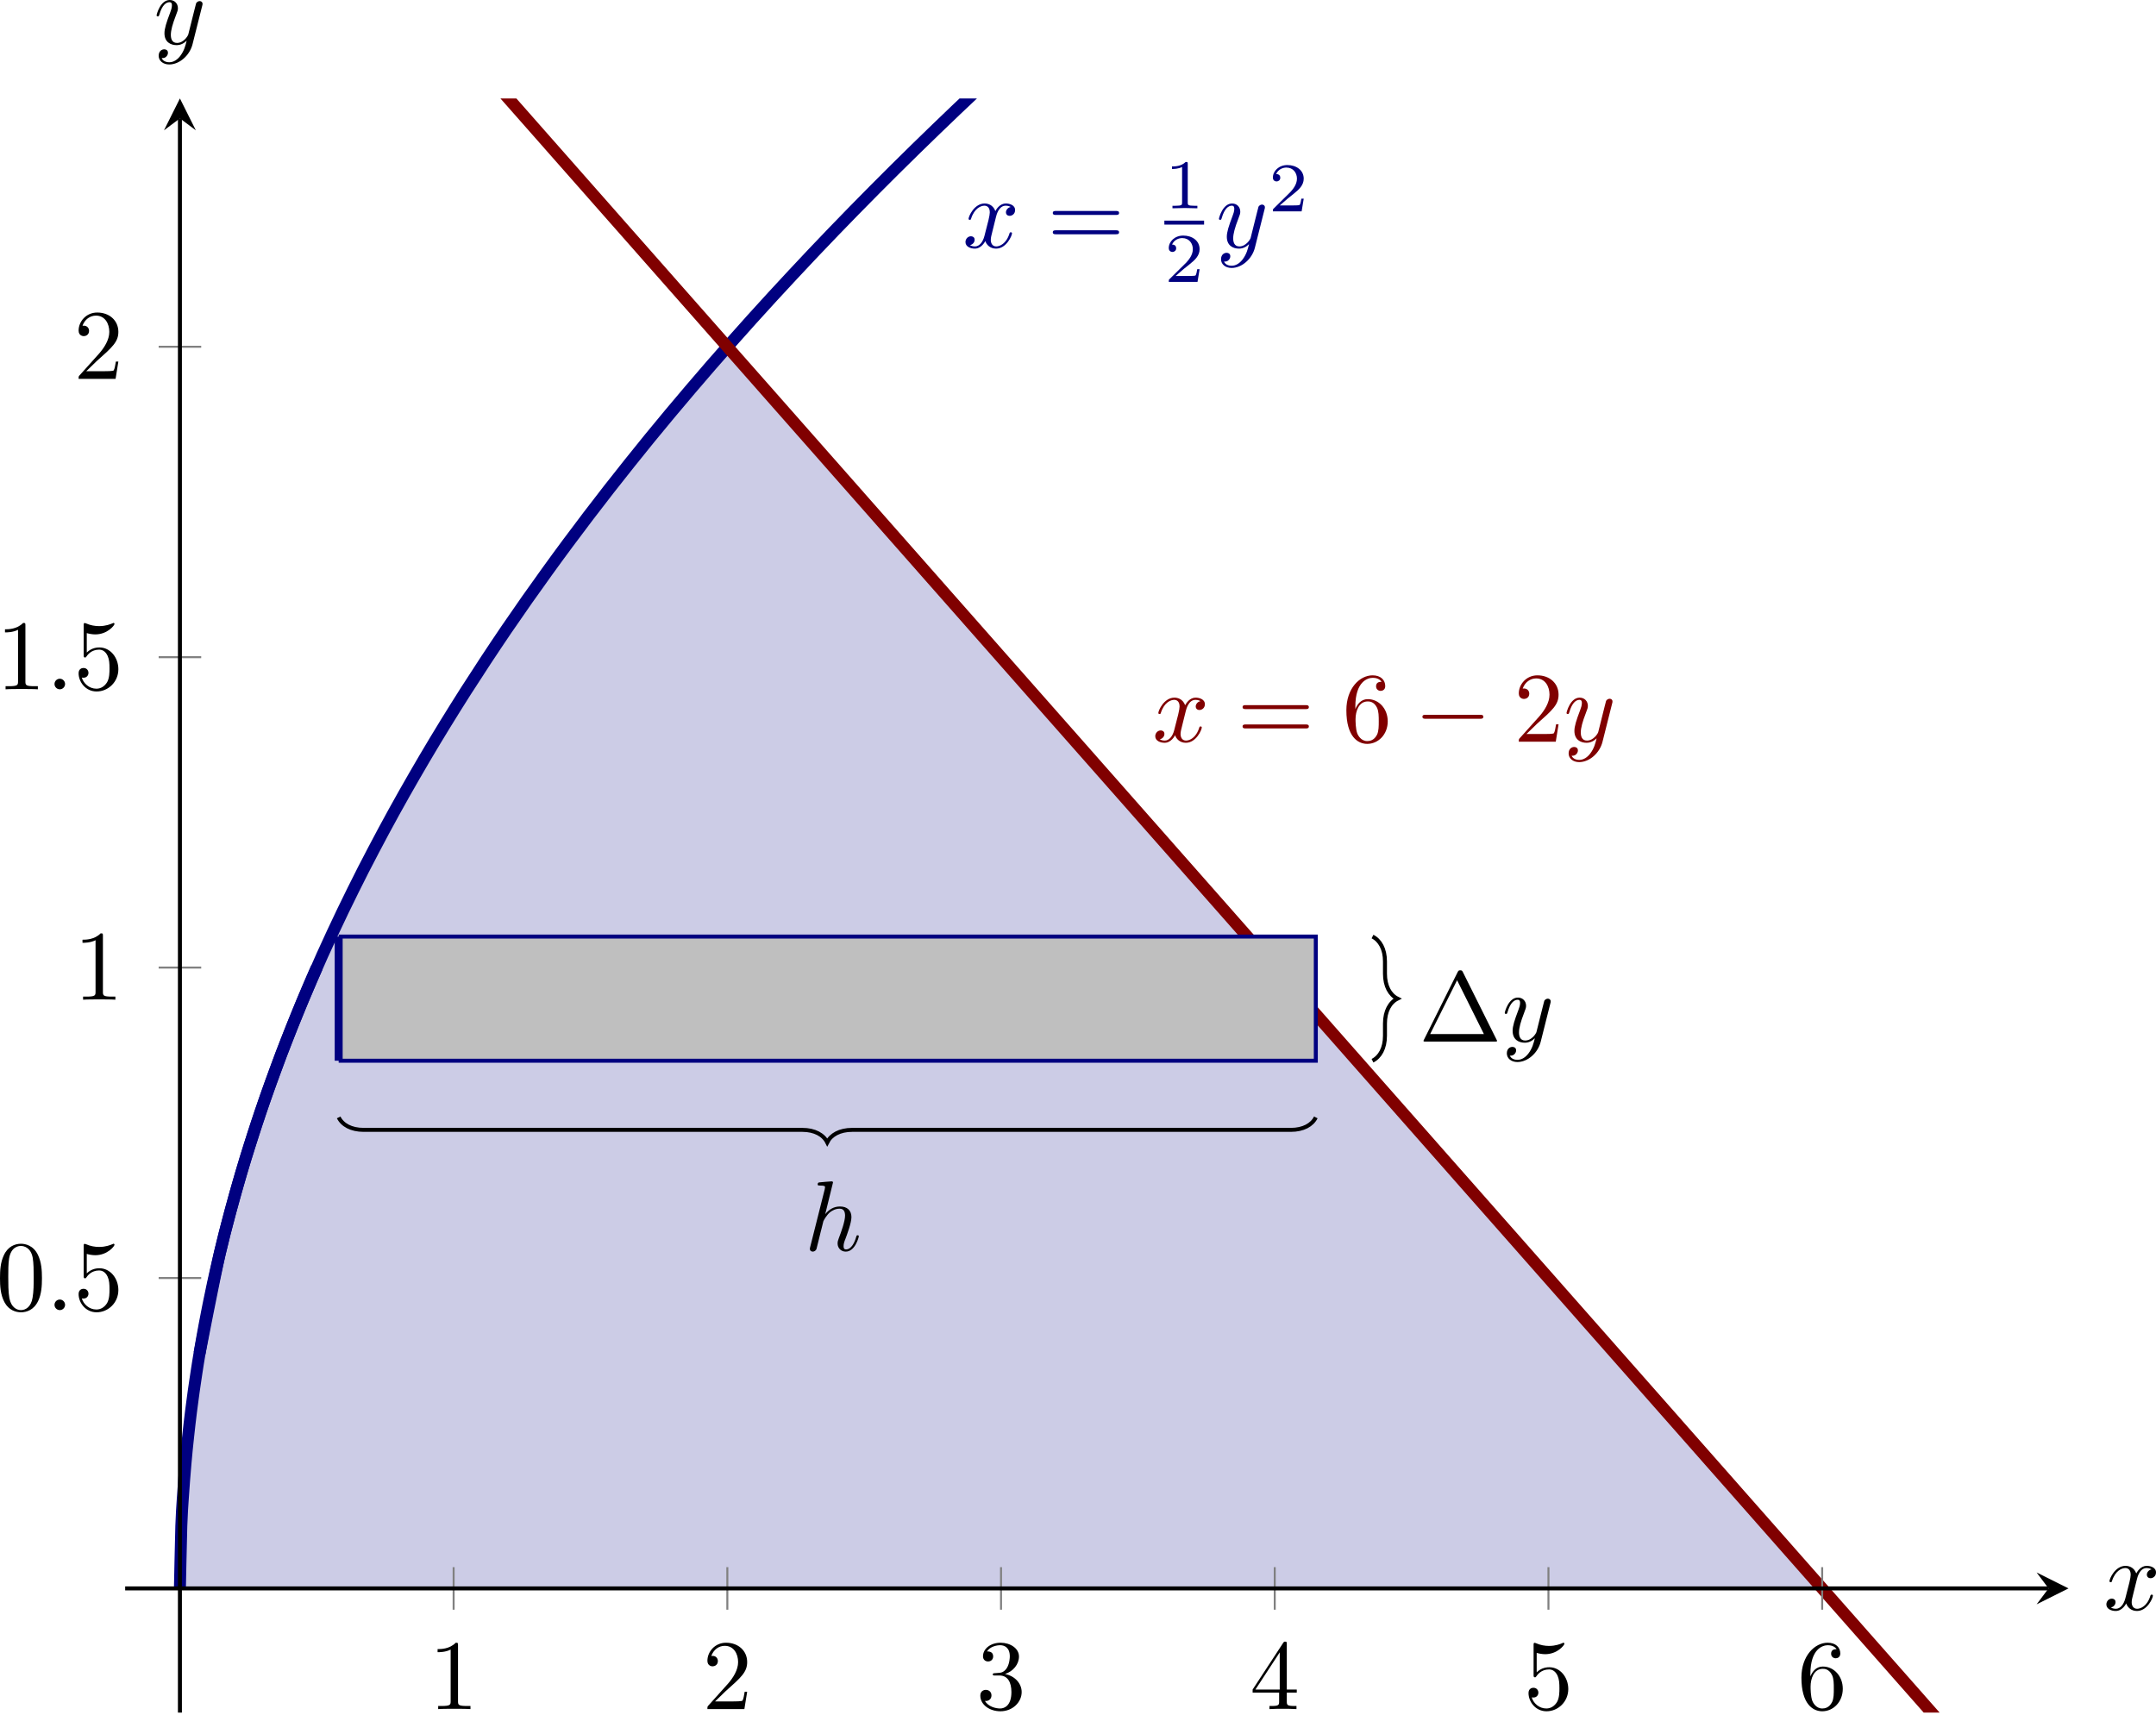 <?xml version='1.0' encoding='UTF-8'?>
<!-- This file was generated by dvisvgm 3.2.2 -->
<svg version='1.1' xmlns='http://www.w3.org/2000/svg' xmlns:xlink='http://www.w3.org/1999/xlink' width='301.748pt' height='240.013pt' viewBox='9.842 120.252 301.748 240.013'>
<defs>
<clipPath id='clip25'>
<path d='M19.543 257.133H213.817V95.738H19.543Z'/>
</clipPath>
<clipPath id='clip26'>
<path d='M19.543 257.133H213.817V95.738H19.543Z'/>
</clipPath>
<clipPath id='clip27'>
<path d='M19.543 257.133H213.817V95.738H19.543Z'/>
</clipPath>
<path id='g2-0' d='M6.565-2.291C6.735-2.291 6.914-2.291 6.914-2.491S6.735-2.69 6.565-2.69H1.176C1.006-2.69 .827-2.69 .827-2.491S1.006-2.291 1.176-2.291H6.565Z'/>
<path id='g6-49' d='M2.336-4.435C2.336-4.624 2.322-4.631 2.127-4.631C1.681-4.191 1.046-4.184 .76-4.184V-3.933C.928-3.933 1.388-3.933 1.771-4.129V-.572C1.771-.342 1.771-.251 1.074-.251H.809V0C.934-.007 1.792-.028 2.05-.028C2.267-.028 3.145-.007 3.299 0V-.251H3.034C2.336-.251 2.336-.342 2.336-.572V-4.435Z'/>
<path id='g6-50' d='M3.522-1.269H3.285C3.264-1.116 3.194-.704 3.103-.635C3.048-.593 2.511-.593 2.413-.593H1.13C1.862-1.241 2.106-1.437 2.525-1.764C3.041-2.176 3.522-2.608 3.522-3.271C3.522-4.115 2.783-4.631 1.89-4.631C1.025-4.631 .439-4.024 .439-3.382C.439-3.027 .739-2.992 .809-2.992C.976-2.992 1.179-3.11 1.179-3.361C1.179-3.487 1.13-3.731 .767-3.731C.983-4.226 1.458-4.38 1.785-4.38C2.483-4.38 2.845-3.836 2.845-3.271C2.845-2.664 2.413-2.183 2.19-1.932L.509-.272C.439-.209 .439-.195 .439 0H3.313L3.522-1.269Z'/>
<path id='g5-1' d='M4.403-6.954C4.334-7.083 4.314-7.133 4.144-7.133S3.955-7.083 3.885-6.954L.518-.199C.468-.11 .468-.09 .468-.08C.468 0 .528 0 .687 0H7.601C7.761 0 7.821 0 7.821-.08C7.821-.09 7.821-.11 7.771-.199L4.403-6.954ZM3.826-6.137L6.506-.757H1.136L3.826-6.137Z'/>
<path id='g5-48' d='M4.583-3.188C4.583-3.985 4.533-4.782 4.184-5.519C3.726-6.476 2.909-6.635 2.491-6.635C1.893-6.635 1.166-6.376 .757-5.45C.438-4.762 .389-3.985 .389-3.188C.389-2.441 .428-1.544 .837-.787C1.265 .02 1.993 .219 2.481 .219C3.019 .219 3.776 .01 4.214-.936C4.533-1.624 4.583-2.401 4.583-3.188ZM2.481 0C2.092 0 1.504-.249 1.325-1.205C1.215-1.803 1.215-2.72 1.215-3.308C1.215-3.945 1.215-4.603 1.295-5.141C1.484-6.326 2.232-6.416 2.481-6.416C2.809-6.416 3.467-6.237 3.656-5.25C3.756-4.692 3.756-3.935 3.756-3.308C3.756-2.56 3.756-1.883 3.646-1.245C3.497-.299 2.929 0 2.481 0Z'/>
<path id='g5-49' d='M2.929-6.376C2.929-6.615 2.929-6.635 2.7-6.635C2.082-5.998 1.205-5.998 .887-5.998V-5.689C1.086-5.689 1.674-5.689 2.192-5.948V-.787C2.192-.428 2.162-.309 1.265-.309H.946V0C1.295-.03 2.162-.03 2.56-.03S3.826-.03 4.174 0V-.309H3.856C2.959-.309 2.929-.418 2.929-.787V-6.376Z'/>
<path id='g5-50' d='M1.265-.767L2.321-1.793C3.875-3.168 4.473-3.706 4.473-4.702C4.473-5.838 3.577-6.635 2.361-6.635C1.235-6.635 .498-5.719 .498-4.832C.498-4.274 .996-4.274 1.026-4.274C1.196-4.274 1.544-4.394 1.544-4.802C1.544-5.061 1.365-5.32 1.016-5.32C.936-5.32 .917-5.32 .887-5.31C1.116-5.958 1.654-6.326 2.232-6.326C3.138-6.326 3.567-5.519 3.567-4.702C3.567-3.905 3.068-3.118 2.521-2.501L.608-.369C.498-.259 .498-.239 .498 0H4.194L4.473-1.733H4.224C4.174-1.435 4.105-.996 4.005-.847C3.935-.767 3.278-.767 3.059-.767H1.265Z'/>
<path id='g5-51' d='M2.889-3.507C3.706-3.776 4.284-4.473 4.284-5.26C4.284-6.077 3.407-6.635 2.451-6.635C1.445-6.635 .687-6.037 .687-5.28C.687-4.951 .907-4.762 1.196-4.762C1.504-4.762 1.704-4.981 1.704-5.27C1.704-5.768 1.235-5.768 1.086-5.768C1.395-6.257 2.052-6.386 2.411-6.386C2.819-6.386 3.367-6.167 3.367-5.27C3.367-5.151 3.347-4.573 3.088-4.134C2.79-3.656 2.451-3.626 2.202-3.616C2.122-3.606 1.883-3.587 1.813-3.587C1.733-3.577 1.664-3.567 1.664-3.467C1.664-3.357 1.733-3.357 1.903-3.357H2.341C3.158-3.357 3.527-2.68 3.527-1.704C3.527-.349 2.839-.06 2.401-.06C1.973-.06 1.225-.229 .877-.817C1.225-.767 1.534-.986 1.534-1.365C1.534-1.724 1.265-1.923 .976-1.923C.737-1.923 .418-1.783 .418-1.345C.418-.438 1.345 .219 2.431 .219C3.646 .219 4.553-.687 4.553-1.704C4.553-2.521 3.925-3.298 2.889-3.507Z'/>
<path id='g5-52' d='M2.929-1.644V-.777C2.929-.418 2.909-.309 2.172-.309H1.963V0C2.371-.03 2.889-.03 3.308-.03S4.254-.03 4.663 0V-.309H4.453C3.716-.309 3.696-.418 3.696-.777V-1.644H4.692V-1.953H3.696V-6.486C3.696-6.685 3.696-6.745 3.537-6.745C3.447-6.745 3.417-6.745 3.337-6.625L.279-1.953V-1.644H2.929ZM2.989-1.953H.558L2.989-5.669V-1.953Z'/>
<path id='g5-53' d='M4.473-2.002C4.473-3.188 3.656-4.184 2.58-4.184C2.102-4.184 1.674-4.025 1.315-3.676V-5.619C1.514-5.559 1.843-5.489 2.162-5.489C3.387-5.489 4.085-6.396 4.085-6.526C4.085-6.585 4.055-6.635 3.985-6.635C3.975-6.635 3.955-6.635 3.905-6.605C3.706-6.516 3.218-6.316 2.55-6.316C2.152-6.316 1.694-6.386 1.225-6.595C1.146-6.625 1.126-6.625 1.106-6.625C1.006-6.625 1.006-6.545 1.006-6.386V-3.437C1.006-3.258 1.006-3.178 1.146-3.178C1.215-3.178 1.235-3.208 1.275-3.268C1.385-3.427 1.753-3.965 2.56-3.965C3.078-3.965 3.328-3.507 3.407-3.328C3.567-2.959 3.587-2.57 3.587-2.072C3.587-1.724 3.587-1.126 3.347-.707C3.108-.319 2.74-.06 2.281-.06C1.554-.06 .986-.588 .817-1.176C.847-1.166 .877-1.156 .986-1.156C1.315-1.156 1.484-1.405 1.484-1.644S1.315-2.132 .986-2.132C.847-2.132 .498-2.062 .498-1.604C.498-.747 1.186 .219 2.301 .219C3.457 .219 4.473-.737 4.473-2.002Z'/>
<path id='g5-54' d='M1.315-3.268V-3.507C1.315-6.027 2.55-6.386 3.059-6.386C3.298-6.386 3.716-6.326 3.935-5.988C3.786-5.988 3.387-5.988 3.387-5.539C3.387-5.23 3.626-5.081 3.846-5.081C4.005-5.081 4.304-5.171 4.304-5.559C4.304-6.157 3.866-6.635 3.039-6.635C1.763-6.635 .418-5.35 .418-3.148C.418-.488 1.574 .219 2.501 .219C3.606 .219 4.553-.717 4.553-2.032C4.553-3.298 3.666-4.254 2.56-4.254C1.883-4.254 1.514-3.746 1.315-3.268ZM2.501-.06C1.873-.06 1.574-.658 1.514-.807C1.335-1.275 1.335-2.072 1.335-2.252C1.335-3.029 1.654-4.025 2.55-4.025C2.71-4.025 3.168-4.025 3.477-3.407C3.656-3.039 3.656-2.531 3.656-2.042C3.656-1.564 3.656-1.066 3.487-.707C3.188-.11 2.73-.06 2.501-.06Z'/>
<path id='g5-61' d='M6.844-3.258C6.994-3.258 7.183-3.258 7.183-3.457S6.994-3.656 6.854-3.656H.887C.747-3.656 .558-3.656 .558-3.457S.747-3.258 .897-3.258H6.844ZM6.854-1.325C6.994-1.325 7.183-1.325 7.183-1.524S6.994-1.724 6.844-1.724H.897C.747-1.724 .558-1.724 .558-1.524S.747-1.325 .887-1.325H6.854Z'/>
<path id='g3-58' d='M1.913-.528C1.913-.817 1.674-1.056 1.385-1.056S.857-.817 .857-.528S1.096 0 1.385 0S1.913-.239 1.913-.528Z'/>
<path id='g3-104' d='M2.859-6.804C2.859-6.814 2.859-6.914 2.73-6.914C2.501-6.914 1.773-6.834 1.514-6.814C1.435-6.804 1.325-6.795 1.325-6.615C1.325-6.496 1.415-6.496 1.564-6.496C2.042-6.496 2.062-6.426 2.062-6.326L2.032-6.127L.588-.389C.548-.249 .548-.229 .548-.169C.548 .06 .747 .11 .837 .11C.996 .11 1.156-.01 1.205-.149L1.395-.907L1.614-1.803C1.674-2.022 1.733-2.242 1.783-2.471C1.803-2.531 1.883-2.859 1.893-2.919C1.923-3.009 2.232-3.567 2.57-3.836C2.79-3.995 3.098-4.184 3.527-4.184S4.065-3.846 4.065-3.487C4.065-2.949 3.686-1.863 3.447-1.255C3.367-1.026 3.318-.907 3.318-.707C3.318-.239 3.666 .11 4.134 .11C5.071 .11 5.44-1.345 5.44-1.425C5.44-1.524 5.35-1.524 5.32-1.524C5.22-1.524 5.22-1.494 5.171-1.345C5.021-.817 4.702-.11 4.154-.11C3.985-.11 3.915-.209 3.915-.438C3.915-.687 4.005-.927 4.095-1.146C4.254-1.574 4.702-2.76 4.702-3.337C4.702-3.985 4.304-4.403 3.557-4.403C2.929-4.403 2.451-4.095 2.082-3.636L2.859-6.804Z'/>
<path id='g3-120' d='M3.328-3.009C3.387-3.268 3.616-4.184 4.314-4.184C4.364-4.184 4.603-4.184 4.812-4.055C4.533-4.005 4.334-3.756 4.334-3.517C4.334-3.357 4.443-3.168 4.712-3.168C4.932-3.168 5.25-3.347 5.25-3.746C5.25-4.264 4.663-4.403 4.324-4.403C3.746-4.403 3.397-3.875 3.278-3.646C3.029-4.304 2.491-4.403 2.202-4.403C1.166-4.403 .598-3.118 .598-2.869C.598-2.77 .697-2.77 .717-2.77C.797-2.77 .827-2.79 .847-2.879C1.186-3.935 1.843-4.184 2.182-4.184C2.371-4.184 2.72-4.095 2.72-3.517C2.72-3.208 2.55-2.54 2.182-1.146C2.022-.528 1.674-.11 1.235-.11C1.176-.11 .946-.11 .737-.239C.986-.289 1.205-.498 1.205-.777C1.205-1.046 .986-1.126 .837-1.126C.538-1.126 .289-.867 .289-.548C.289-.09 .787 .11 1.225 .11C1.883 .11 2.242-.588 2.271-.648C2.391-.279 2.75 .11 3.347 .11C4.374 .11 4.941-1.176 4.941-1.425C4.941-1.524 4.852-1.524 4.822-1.524C4.732-1.524 4.712-1.484 4.692-1.415C4.364-.349 3.686-.11 3.367-.11C2.979-.11 2.819-.428 2.819-.767C2.819-.986 2.879-1.205 2.989-1.644L3.328-3.009Z'/>
<path id='g3-121' d='M4.842-3.796C4.882-3.935 4.882-3.955 4.882-4.025C4.882-4.204 4.742-4.294 4.593-4.294C4.493-4.294 4.334-4.234 4.244-4.085C4.224-4.035 4.144-3.726 4.105-3.547C4.035-3.288 3.965-3.019 3.905-2.75L3.457-.956C3.417-.807 2.989-.11 2.331-.11C1.823-.11 1.714-.548 1.714-.917C1.714-1.375 1.883-1.993 2.222-2.869C2.381-3.278 2.421-3.387 2.421-3.587C2.421-4.035 2.102-4.403 1.604-4.403C.658-4.403 .289-2.959 .289-2.869C.289-2.77 .389-2.77 .408-2.77C.508-2.77 .518-2.79 .568-2.949C.837-3.885 1.235-4.184 1.574-4.184C1.654-4.184 1.823-4.184 1.823-3.866C1.823-3.616 1.724-3.357 1.654-3.168C1.255-2.112 1.076-1.544 1.076-1.076C1.076-.189 1.704 .11 2.291 .11C2.68 .11 3.019-.06 3.298-.339C3.168 .179 3.049 .667 2.65 1.196C2.391 1.534 2.012 1.823 1.554 1.823C1.415 1.823 .966 1.793 .797 1.405C.956 1.405 1.086 1.405 1.225 1.285C1.325 1.196 1.425 1.066 1.425 .877C1.425 .568 1.156 .528 1.056 .528C.827 .528 .498 .687 .498 1.176C.498 1.674 .936 2.042 1.554 2.042C2.58 2.042 3.606 1.136 3.885 .01L4.842-3.796Z'/>
</defs>
<g id='page12' transform='matrix(1.4 0 0 1.4 0 0)'>
<path d='M25.016 244.715L25.293 235.914L25.566 232.269L25.844 229.473L26.117 227.113L26.391 225.039L26.668 223.16L26.941 221.434L27.219 219.824L27.492 218.312L27.766 216.887L28.043 215.527L28.316 214.231L28.594 212.984L28.867 211.789L29.141 210.633L29.418 209.516L29.691 208.43L29.969 207.379L30.242 206.356L30.516 205.359L30.793 204.387L31.066 203.438L31.344 202.512L31.617 201.602L31.891 200.715L32.168 199.84L32.441 198.988L32.719 198.148L32.992 197.324L33.266 196.512L33.543 195.715L33.816 194.934L34.094 194.16L34.367 193.398L34.641 192.652L34.918 191.914L35.191 191.184L35.469 190.465L35.742 189.758L36.016 189.055L36.293 188.363L36.566 187.68L36.844 187.008L37.117 186.34L37.391 185.68L37.668 185.027L37.941 184.383L38.219 183.742L38.492 183.113L38.766 182.488L39.043 181.867L39.316 181.254L39.594 180.648L39.867 180.047L40.141 179.449L40.418 178.859L40.691 178.273L40.969 177.695L41.242 177.117L41.516 176.547L41.793 175.981L42.066 175.422L42.344 174.863L42.617 174.312L42.891 173.766L43.168 173.219L43.441 172.68L43.715 172.144L43.992 171.613L44.266 171.086L44.543 170.562L44.816 170.043L45.09 169.523L45.367 169.012L45.641 168.5L45.918 167.996L46.191 167.492L46.465 166.992L46.742 166.496L47.016 166.004L47.293 165.512L47.566 165.023L47.84 164.539L48.117 164.059L48.391 163.578L48.668 163.106L48.941 162.629L49.215 162.16L49.492 161.691L49.766 161.227L50.043 160.766L50.316 160.305L50.59 159.848L50.867 159.391L51.141 158.941L51.418 158.488L51.691 158.043L51.965 157.598L52.242 157.152L52.516 156.711L52.793 156.273L53.066 155.836L53.34 155.402L53.617 154.969L53.891 154.539L54.168 154.109L54.441 153.684L54.715 153.258L54.992 152.836L55.266 152.414L55.543 151.996L55.816 151.582L56.09 151.164L56.367 150.754L56.641 150.34L56.918 149.934L57.191 149.523L57.465 149.117L57.742 148.715L58.016 148.312L58.293 147.91L58.566 147.512L58.84 147.113L59.117 146.719L59.391 146.324L59.668 145.93L59.941 145.539L60.215 145.148L60.492 144.762L60.766 144.375L61.043 143.988L61.316 143.605L61.59 143.223L61.867 142.844L62.141 142.465L62.418 142.086L62.691 141.707L62.965 141.332L63.242 140.961L63.516 140.586L63.793 140.215L64.066 139.848L64.34 139.477L64.617 139.109L64.891 138.746L65.168 138.379L65.441 138.016L65.715 137.652L65.992 137.293L66.266 136.934L66.543 136.574L66.816 136.215L67.09 135.859L67.367 135.504L67.641 135.152L67.918 134.797L68.191 134.445L68.465 134.094L68.742 133.746L69.016 133.398L69.293 133.051L69.566 132.703L69.84 132.359L70.117 132.016L70.391 131.672L70.668 131.328L70.941 130.988L71.215 130.648L71.492 130.309L71.766 129.973L72.043 129.637L72.316 129.297L72.59 128.965L72.867 128.629L73.141 128.297L73.418 127.965L73.691 127.633L73.965 127.305L74.242 126.973L74.516 126.645L74.793 126.316L75.066 125.992L75.34 125.664L75.617 125.34L75.891 125.016L76.168 124.695L76.441 124.371L76.715 124.051L76.992 123.73L77.266 123.41L77.543 123.09L77.816 122.773L78.09 122.457L78.367 122.141L78.641 121.824L78.918 121.508L79.191 121.195L79.465 120.883L79.742 120.57L189.192 244.715H182.348H175.508H168.668H161.828H154.988H148.145H141.305H134.465H127.625H120.785H113.945H107.102H100.262H93.422H86.582H79.742H72.902H66.059H59.219H52.379H45.539H38.699H31.859H25.016Z' fill='#cccce6' clip-path='url(#clip25)'/>
<path d='M79.742 120.566L84.301 125.742L88.863 130.914L93.422 136.086L97.984 141.258L102.543 146.434L107.102 151.605L111.664 156.777L116.223 161.949L120.785 167.125L125.344 172.297L129.906 177.469L134.465 182.641L139.028 187.816L143.586 192.988L148.145 198.16L152.707 203.332L157.266 208.504L161.828 213.68L166.387 218.852L170.949 224.023L175.508 229.195L180.067 234.371L184.629 239.543L189.188 244.715H189.192H182.348H175.508H168.668H161.828H154.988H148.145H141.305H134.465H127.625H120.785H113.945H107.102H100.262H93.422H86.582H79.742H72.902H66.059H59.219H52.379H45.539H38.699H31.859H25.016Z' fill='#cccce6' clip-path='url(#clip26)'/>
<path d='M26.98 221.207C26.98 221.207 28.457 213.586 29.023 211.121C29.594 208.652 30.504 205.394 31.07 203.43C31.637 201.465 32.547 198.644 33.113 196.961C33.684 195.273 34.594 192.769 35.16 191.266C35.727 189.766 36.637 187.496 37.207 186.125C37.773 184.758 38.684 182.668 39.25 181.402C39.816 180.137 40.727 178.188 41.297 177.004C41.863 175.824 42.773 173.992 43.34 172.879C43.91 171.766 44.82 170.031 45.387 168.977C45.953 167.918 46.863 166.269 47.434 165.262C48 164.258 48.91 162.68 49.477 161.719C50.043 160.754 50.953 159.242 51.523 158.316C52.09 157.391 53 155.937 53.566 155.047C54.137 154.152 55.047 152.75 55.613 151.891C56.18 151.027 57.09 149.672 57.656 148.836C58.227 148.004 59.137 146.687 59.703 145.879C60.27 145.07 61.18 143.793 61.75 143.008C62.316 142.219 63.227 140.977 63.793 140.215C64.359 139.449 65.269 138.238 65.84 137.492C66.406 136.746 67.316 135.566 67.883 134.84C68.453 134.113 69.363 132.961 69.93 132.25S71.406 130.41 71.973 129.715C72.543 129.02 73.453 127.918 74.019 127.238C74.586 126.559 75.496 125.48 76.066 124.812C76.633 124.145 77.543 123.086 78.109 122.434C78.676 121.781 79.586 120.742 80.156 120.102C80.723 119.461 81.633 118.441 82.199 117.812C82.769 117.18 83.68 116.18 84.246 115.562C84.812 114.941 85.723 113.957 86.293 113.352C86.859 112.742 87.769 111.773 88.336 111.176C88.902 110.578 89.812 109.625 90.383 109.035C90.949 108.445 91.859 107.512 92.426 106.93C92.996 106.352 93.906 105.426 94.473 104.855C95.039 104.285 95.949 103.375 96.516 102.812C97.086 102.246 97.996 101.352 98.562 100.797C99.129 100.238 100.039 99.355 100.609 98.809C101.176 98.262 102.086 97.387 102.652 96.848C103.219 96.309 104.129 95.445 104.699 94.914C105.266 94.379 106.176 93.527 106.742 93.004C107.312 92.477 108.223 91.637 108.789 91.117C109.356 90.594 110.266 89.766 110.832 89.25C111.402 88.738 112.312 87.918 112.879 87.41S114.356 86.094 114.926 85.59C115.492 85.086 116.402 84.285 116.969 83.789C117.535 83.293 118.445 82.5 119.016 82.012C119.582 81.52 120.492 80.734 121.059 80.25C121.629 79.762 122.539 78.988 123.106 78.508C123.672 78.027 124.582 77.258 125.153 76.785C125.719 76.309 126.629 75.547 127.196 75.078C127.762 74.605 128.672 73.855 129.242 73.387C129.809 72.922 130.719 72.176 131.285 71.715C131.856 71.254 132.766 70.516 133.332 70.059C133.899 69.602 134.809 68.871 135.375 68.418C135.946 67.965 136.856 67.238 137.422 66.789S138.899 65.625 139.469 65.18C140.035 64.734 140.946 64.023 141.512 63.582S142.988 62.437 143.559 62C144.125 61.562 145.035 60.863 145.602 60.43C146.172 59.996 147.082 59.305 147.649 58.875C148.215 58.445 149.125 57.758 149.692 57.332C150.262 56.902 151.172 56.223 151.738 55.801C152.305 55.375 153.215 54.699 153.785 54.281C154.352 53.863 155.262 53.191 155.828 52.773C156.395 52.359 157.305 51.691 157.875 51.281C158.442 50.867 159.352 50.207 159.918 49.797C160.488 49.387 161.399 48.73 161.965 48.32C162.531 47.914 163.442 47.266 164.012 46.859C164.578 46.457 165.488 45.812 166.055 45.41C166.621 45.008 167.531 44.367 168.102 43.969C168.668 43.574 169.578 42.937 170.145 42.539C170.715 42.145 171.625 41.516 172.192 41.121C172.758 40.73 173.668 40.102 174.235 39.711C174.805 39.32 175.715 38.699 176.281 38.312C176.848 37.926 177.758 37.305 178.328 36.922C178.895 36.535 179.805 35.922 180.371 35.539C180.938 35.156 181.848 34.547 182.418 34.168C182.985 33.789 183.895 33.18 184.461 32.805C185.031 32.426 185.942 31.824 186.508 31.449S187.985 30.477 188.551 30.102C189.121 29.73 190.031 29.133 190.598 28.766C191.164 28.395 192.074 27.801 192.645 27.434C193.211 27.066 194.121 26.48 194.688 26.113C195.254 25.746 196.164 25.164 196.735 24.801C197.301 24.437 198.211 23.855 198.778 23.492C199.348 23.133 200.258 22.555 200.824 22.195C201.391 21.836 202.871 20.906 202.871 20.906' stroke='#000080' fill='none' stroke-width='1.196' stroke-miterlimit='10' clip-path='url(#clip27)'/>
<path d='M25.016 244.715C25.016 244.715 25.117 239.703 25.156 238.477C25.195 237.254 25.254 236.527 25.293 235.894S25.395 234.418 25.434 233.91C25.469 233.402 25.531 232.676 25.57 232.238C25.609 231.805 25.668 231.156 25.707 230.766C25.746 230.379 25.809 229.789 25.848 229.434C25.883 229.082 25.945 228.539 25.984 228.211C26.023 227.883 26.086 227.379 26.121 227.07C26.16 226.766 26.223 226.289 26.262 226S26.359 225.262 26.398 224.988C26.438 224.715 26.5 224.285 26.539 224.023C26.574 223.766 26.637 223.356 26.676 223.106S26.773 222.461 26.812 222.223C26.852 221.981 26.914 221.606 26.953 221.375C26.988 221.141 27.051 220.777 27.09 220.555C27.129 220.332 27.191 219.977 27.227 219.762C27.266 219.547 27.328 219.203 27.367 218.992C27.406 218.785 27.465 218.453 27.504 218.246C27.543 218.043 27.605 217.723 27.645 217.523C27.68 217.324 27.742 217.012 27.781 216.816S27.879 216.316 27.918 216.129C27.957 215.938 28.02 215.641 28.059 215.453C28.094 215.269 28.156 214.977 28.195 214.797C28.234 214.617 28.297 214.328 28.332 214.152C28.371 213.977 28.434 213.695 28.473 213.523C28.512 213.352 28.57 213.074 28.609 212.906C28.648 212.734 28.711 212.465 28.75 212.301C28.785 212.133 28.848 211.867 28.887 211.703C28.926 211.539 28.988 211.281 29.023 211.121C29.062 210.961 29.125 210.703 29.164 210.547C29.203 210.387 29.262 210.137 29.301 209.981C29.34 209.824 29.402 209.578 29.438 209.426C29.477 209.273 29.539 209.027 29.578 208.879C29.617 208.727 29.676 208.488 29.715 208.34C29.754 208.191 29.816 207.953 29.855 207.809C29.891 207.66 29.953 207.43 29.992 207.285C30.031 207.141 30.094 206.91 30.129 206.769C30.168 206.625 30.23 206.398 30.27 206.258C30.309 206.117 30.367 205.894 30.406 205.758C30.445 205.617 30.508 205.398 30.543 205.258C30.582 205.121 30.645 204.906 30.684 204.769S30.781 204.418 30.82 204.285C30.859 204.152 30.922 203.938 30.961 203.809C30.996 203.676 31.059 203.465 31.098 203.332C31.137 203.203 31.199 202.996 31.234 202.867C31.273 202.738 31.336 202.531 31.375 202.402C31.414 202.277 31.473 202.074 31.512 201.945C31.551 201.82 31.613 201.617 31.648 201.492C31.688 201.367 31.75 201.168 31.789 201.047C31.828 200.922 31.887 200.727 31.926 200.602C31.965 200.481 32.027 200.285 32.066 200.164C32.102 200.043 32.164 199.848 32.203 199.731C32.242 199.609 32.305 199.418 32.34 199.297C32.379 199.18 32.441 198.988 32.48 198.871C32.52 198.754 32.578 198.566 32.617 198.449S32.719 198.144 32.754 198.031C32.793 197.914 32.855 197.731 32.895 197.617C32.934 197.5 32.992 197.316 33.031 197.203C33.07 197.09 33.133 196.91 33.172 196.797C33.207 196.684 33.27 196.504 33.309 196.391C33.348 196.281 33.41 196.102 33.445 195.992C33.484 195.879 33.547 195.703 33.586 195.594C33.625 195.484 33.684 195.309 33.723 195.199C33.762 195.09 33.824 194.914 33.859 194.809C33.898 194.699 33.961 194.527 34 194.418C34.039 194.312 34.098 194.141 34.137 194.035C34.176 193.926 34.238 193.758 34.277 193.652C34.312 193.547 34.375 193.375 34.414 193.269C34.453 193.168 34.516 193 34.551 192.894C34.59 192.789 34.652 192.625 34.691 192.519C34.73 192.418 34.789 192.25 34.828 192.148C34.867 192.047 34.93 191.883 34.969 191.781C35.004 191.676 35.066 191.516 35.105 191.414C35.145 191.312 35.203 191.148 35.242 191.051C35.281 190.949 35.344 190.789 35.383 190.688C35.418 190.59 35.48 190.43 35.52 190.328C35.559 190.231 35.621 190.07 35.656 189.973C35.695 189.875 35.758 189.715 35.797 189.617C35.836 189.519 35.895 189.363 35.934 189.266C35.973 189.168 36.035 189.012 36.074 188.918C36.109 188.82 36.172 188.664 36.211 188.57C36.25 188.473 36.309 188.32 36.348 188.223C36.387 188.129 36.449 187.973 36.488 187.879C36.523 187.785 36.586 187.633 36.625 187.539C36.664 187.445 36.727 187.293 36.762 187.199C36.801 187.106 36.863 186.953 36.902 186.863C36.941 186.769 37 186.617 37.039 186.527C37.078 186.434 37.141 186.285 37.18 186.191C37.215 186.102 37.277 185.953 37.316 185.859C37.355 185.769 37.414 185.621 37.453 185.531C37.492 185.441 37.555 185.293 37.594 185.203C37.629 185.113 37.691 184.969 37.73 184.879C37.77 184.785 37.832 184.644 37.867 184.555C37.906 184.465 37.969 184.32 38.008 184.231C38.047 184.141 38.105 184 38.145 183.91C38.184 183.82 38.246 183.68 38.285 183.59C38.32 183.504 38.383 183.359 38.422 183.273C38.461 183.184 38.52 183.043 38.559 182.957C38.598 182.871 38.699 182.644 38.699 182.644' stroke='#000080' fill='none' stroke-width='1.196' stroke-miterlimit='10' clip-path='url(#clip27)'/>
<path d='M.391 30.559C.391 30.559 6.488 37.473 8.828 40.129C11.168 42.785 14.922 47.043 17.266 49.699C19.605 52.355 23.359 56.613 25.703 59.27C28.043 61.926 31.797 66.184 34.137 68.84C36.48 71.496 40.234 75.754 42.574 78.41C44.914 81.066 48.672 85.324 51.012 87.98C53.352 90.633 57.105 94.895 59.449 97.547C61.789 100.203 65.543 104.461 67.883 107.117C70.227 109.773 73.981 114.031 76.32 116.687C78.66 119.344 82.418 123.602 84.758 126.258C87.098 128.914 90.852 133.172 93.195 135.828C95.535 138.484 99.289 142.742 101.629 145.398C103.973 148.055 107.727 152.312 110.066 154.969C112.41 157.621 116.164 161.883 118.504 164.535C120.844 167.191 124.598 171.449 126.942 174.106C129.281 176.762 133.035 181.019 135.379 183.676C137.719 186.332 141.473 190.59 143.813 193.246C146.156 195.902 149.91 200.16 152.25 202.816C154.59 205.473 158.348 209.731 160.688 212.387C163.028 215.043 166.781 219.301 169.125 221.957C171.465 224.609 175.219 228.871 177.559 231.523C179.903 234.18 183.656 238.438 185.996 241.094C188.34 243.75 192.094 248.008 194.434 250.664S202.871 260.234 202.871 260.234' stroke='#800000' fill='none' stroke-width='1.196' stroke-miterlimit='10' clip-path='url(#clip27)'/>
<g fill='#000080' transform='matrix(1 0 0 1 83.714 -146.487)'>
<use x='19.545' y='257.131' xlink:href='#g3-120'/>
<use x='28.006' y='257.131' xlink:href='#g5-61'/>
<use x='39.718' y='253.208' xlink:href='#g6-49'/>
</g>
<rect x='39.718' y='254.441' height='.398' width='3.971' transform='matrix(1 0 0 1 83.714 -146.487)' fill='#000080'/>
<g fill='#000080' transform='matrix(1 0 0 1 83.714 -146.487)'>
<use x='39.718' y='260.566' xlink:href='#g6-50'/>
<use x='44.884' y='257.131' xlink:href='#g3-121'/>
<use x='50.126' y='253.515' xlink:href='#g6-50'/>
</g>
<g fill='#800000' transform='matrix(1 0 0 1 102.686 -97.077)'>
<use x='19.545' y='257.131' xlink:href='#g3-120'/>
<use x='28.006' y='257.131' xlink:href='#g5-61'/>
<use x='38.522' y='257.131' xlink:href='#g5-54'/>
<use x='45.717' y='257.131' xlink:href='#g2-0'/>
<use x='55.68' y='257.131' xlink:href='#g5-50'/>
<use x='60.661' y='257.131' xlink:href='#g3-121'/>
</g>
<path d='M40.887 179.539H138.571V191.953H40.887' fill='#bfbfbf' clip-path='url(#clip27)'/>
<path d='M40.887 179.539H138.571V191.953H40.887' stroke='#000080' fill='none' stroke-width='.399' stroke-miterlimit='10' clip-path='url(#clip27)'/>
<path d='M40.887 191.953V179.539' stroke='#000080' fill='none' stroke-width='.797' stroke-miterlimit='10' clip-path='url(#clip27)'/>
<path d='M40.887 197.621C41.262 198.371 42.133 198.867 43.379 198.867H87.238C88.484 198.867 89.356 199.367 89.727 200.113C90.102 199.367 90.973 198.867 92.219 198.867H136.078C137.324 198.867 138.196 198.371 138.571 197.621' stroke='#000' fill='none' stroke-width='.399' stroke-miterlimit='10' clip-path='url(#clip27)'/>
<g transform='matrix(1 0 0 1 67.901 -46.2)'>
<use x='19.545' y='257.131' xlink:href='#g3-104'/>
</g>
<path d='M144.238 191.953C144.985 191.578 145.485 190.707 145.485 189.461V188.238C145.485 186.992 145.981 186.121 146.731 185.746C145.981 185.371 145.485 184.5 145.485 183.254V182.027C145.485 180.785 144.985 179.91 144.238 179.539' stroke='#000' fill='none' stroke-width='.399' stroke-miterlimit='10' clip-path='url(#clip27)'/>
<g transform='matrix(1 0 0 1 129.323 -67.088)'>
<use x='19.545' y='257.131' xlink:href='#g5-1'/>
<use x='27.847' y='257.131' xlink:href='#g3-121'/>
</g>
<g transform='matrix(1 0 0 1 30.344 -.349)'>
<use x='19.545' y='257.131' xlink:href='#g5-49'/>
</g>
<g transform='matrix(1 0 0 1 57.706 -.349)'>
<use x='19.545' y='257.131' xlink:href='#g5-50'/>
</g>
<g transform='matrix(1 0 0 1 85.068 -.349)'>
<use x='19.545' y='257.131' xlink:href='#g5-51'/>
</g>
<g transform='matrix(1 0 0 1 112.43 -.349)'>
<use x='19.545' y='257.131' xlink:href='#g5-52'/>
</g>
<g transform='matrix(1 0 0 1 139.792 -.349)'>
<use x='19.545' y='257.131' xlink:href='#g5-53'/>
</g>
<g transform='matrix(1 0 0 1 167.154 -.349)'>
<use x='19.545' y='257.131' xlink:href='#g5-54'/>
</g>
<g transform='matrix(1 0 0 1 -12.904 -40.242)'>
<use x='19.545' y='257.131' xlink:href='#g5-48'/>
<use x='24.526' y='257.131' xlink:href='#g3-58'/>
<use x='27.294' y='257.131' xlink:href='#g5-53'/>
</g>
<g transform='matrix(1 0 0 1 -5.155 -71.279)'>
<use x='19.545' y='257.131' xlink:href='#g5-49'/>
</g>
<g transform='matrix(1 0 0 1 -12.904 -102.316)'>
<use x='19.545' y='257.131' xlink:href='#g5-49'/>
<use x='24.526' y='257.131' xlink:href='#g3-58'/>
<use x='27.294' y='257.131' xlink:href='#g5-53'/>
</g>
<g transform='matrix(1 0 0 1 -5.155 -133.353)'>
<use x='19.545' y='257.131' xlink:href='#g5-50'/>
</g>
<g transform='matrix(1 0 0 1 197.769 -10.268)'>
<use x='19.545' y='257.131' xlink:href='#g3-120'/>
</g>
<g transform='matrix(1 0 0 1 2.85 -166.833)'>
<use x='19.545' y='257.131' xlink:href='#g3-121'/>
</g>
<path d='M52.379 246.844V242.59M79.742 246.844V242.59M107.102 246.844V242.59M134.465 246.844V242.59M161.828 246.844V242.59M189.192 246.844V242.59' stroke='#808080' fill='none' stroke-width='.199' stroke-miterlimit='10'/>
<path d='M22.891 213.68H27.145M22.891 182.641H27.145M22.891 151.605H27.145M22.891 120.566H27.145' stroke='#808080' fill='none' stroke-width='.199' stroke-miterlimit='10'/>
<path d='M19.543 244.715H211.824' stroke='#000' fill='none' stroke-width='.399' stroke-miterlimit='10'/>
<path d='M213.817 244.715L210.629 243.121L211.824 244.715L210.629 246.308'/>
<path d='M25.016 257.133V97.73' stroke='#000' fill='none' stroke-width='.399' stroke-miterlimit='10'/>
<path d='M25.016 95.738L23.422 98.926L25.016 97.73L26.609 98.926'/>
</g>
</svg>